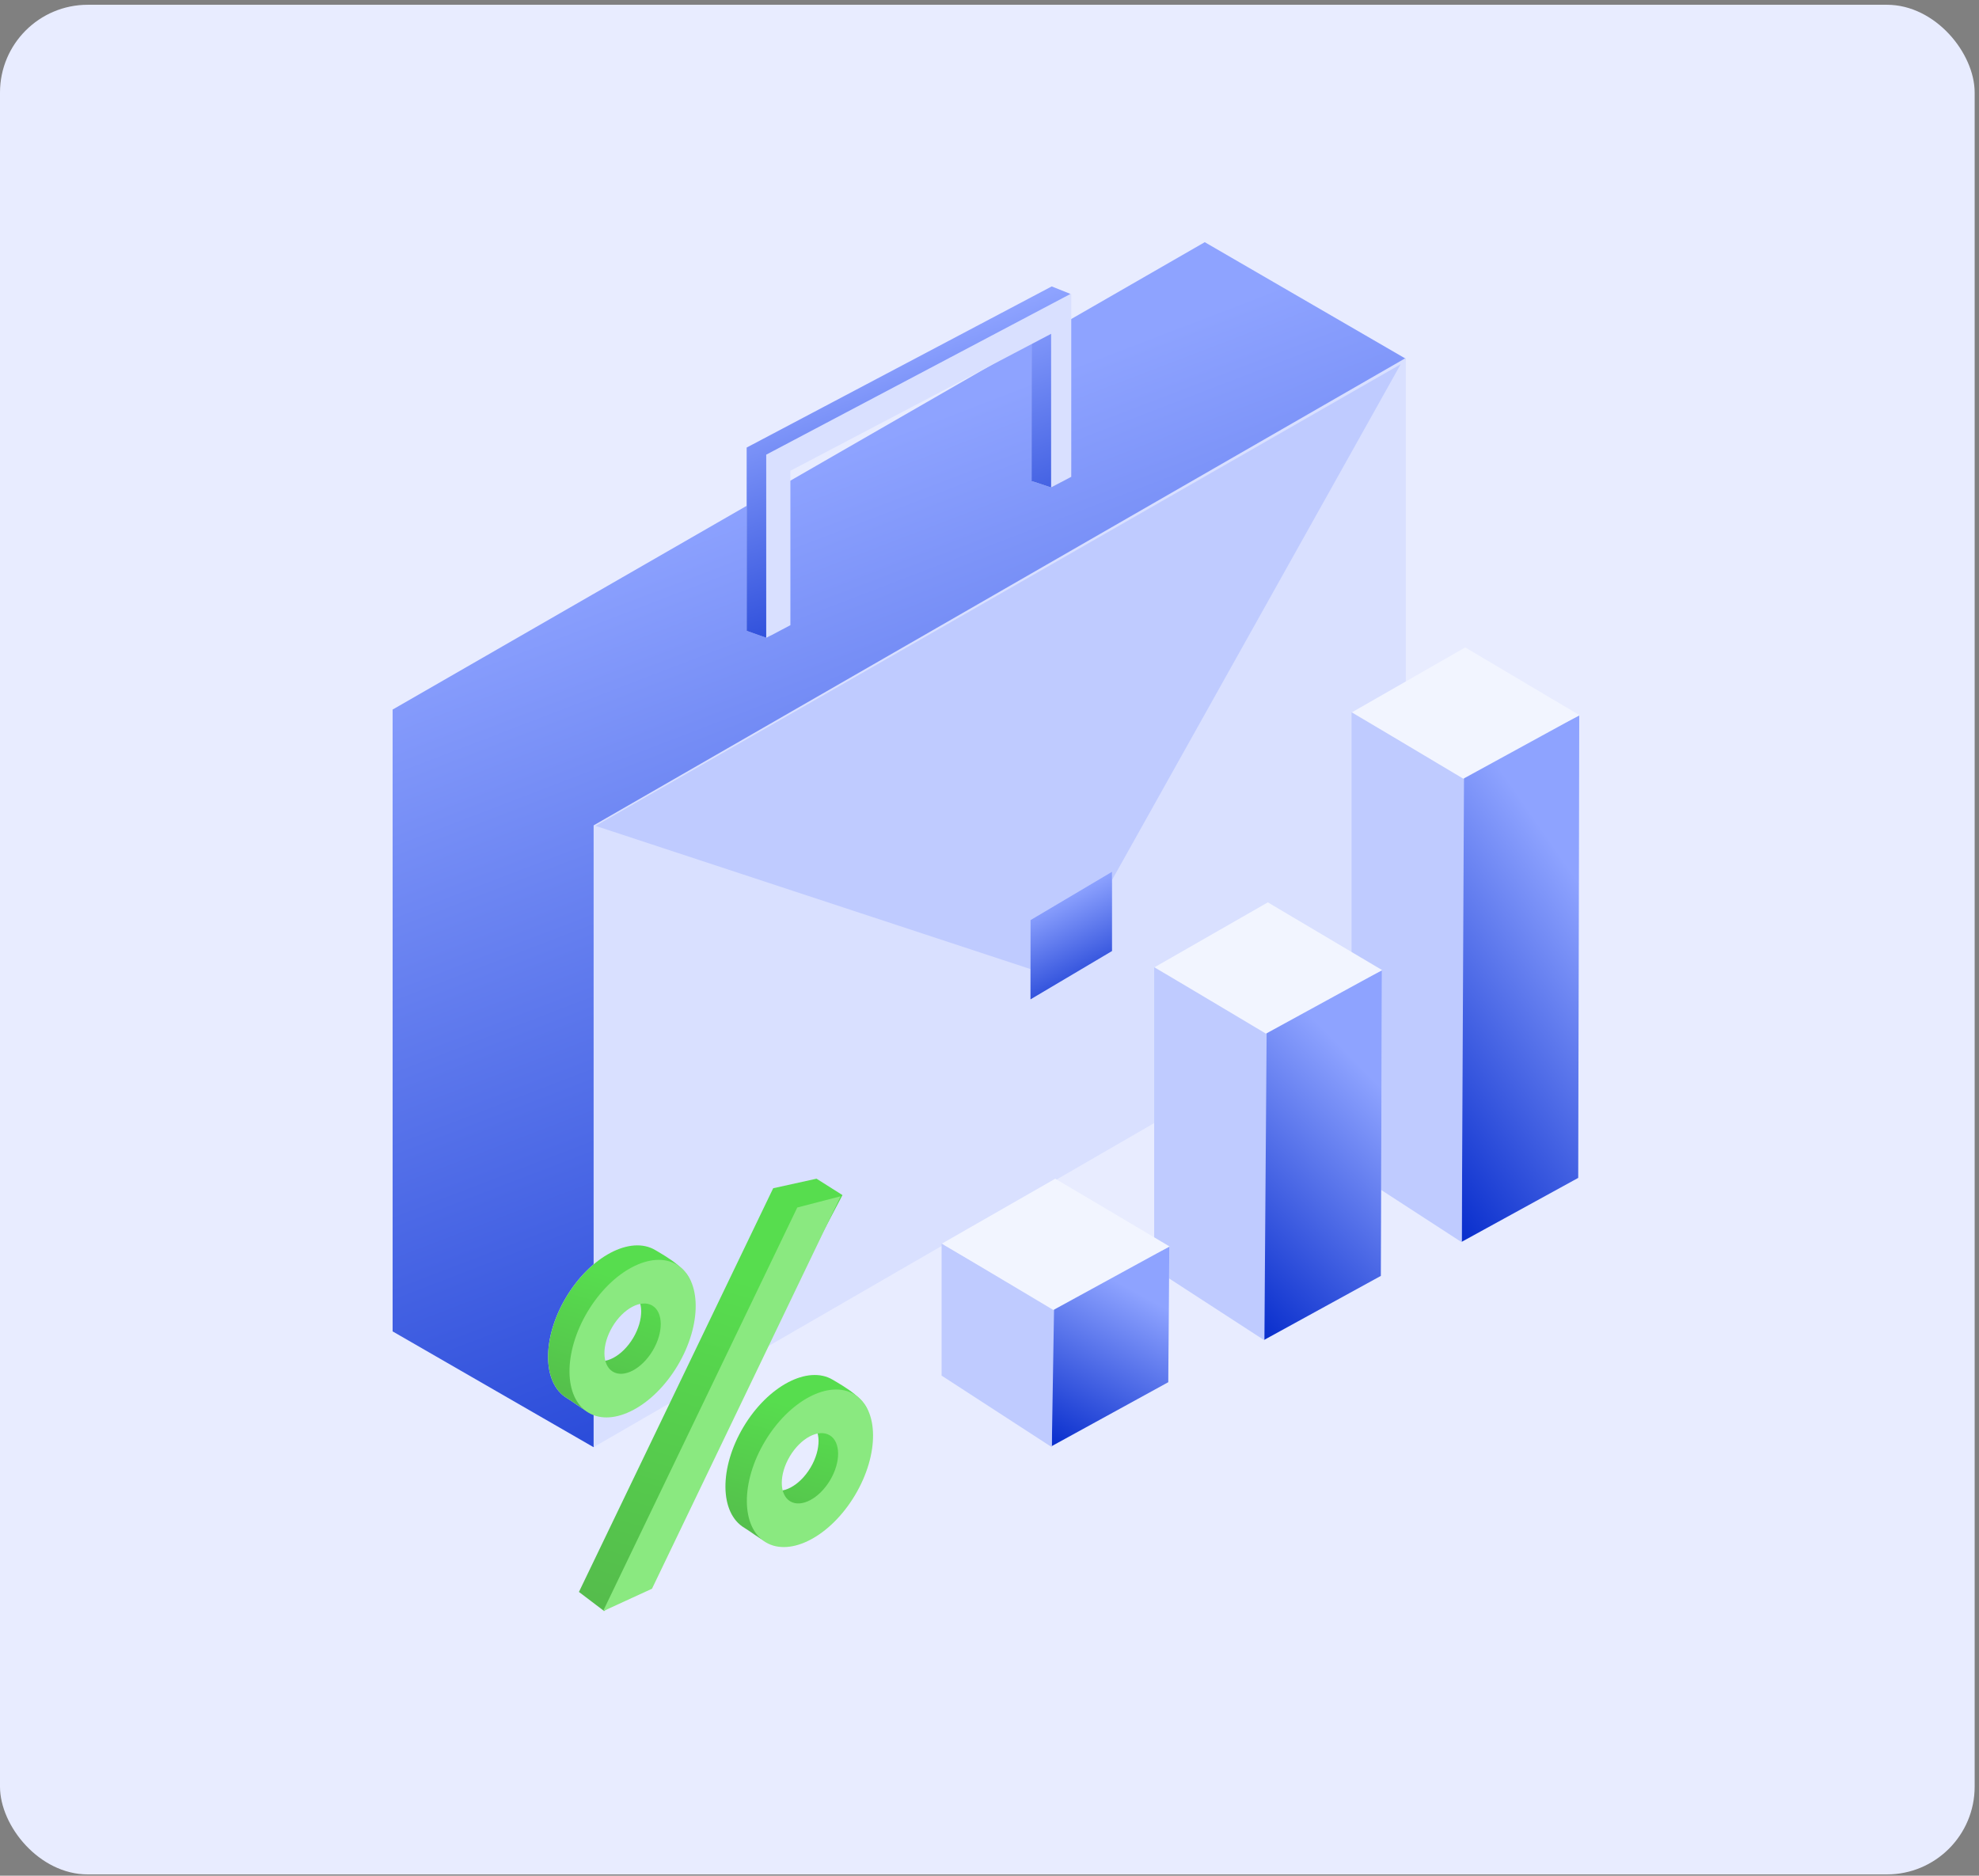 <svg width="326" height="309" viewBox="0 0 326 309" fill="none" xmlns="http://www.w3.org/2000/svg">
<rect x="0" y="0" width="326" height="309" fill="#808080" stroke="none"/>
<rect y="0.786" width="325.285" height="308" rx="14.457" fill="#E8ECFF"/>
<path d="M198.46 39.9L64.675 116.897V219.327L97.768 238.399L198.46 141.982L231.572 59.103L198.46 39.9Z" fill="#DAE1FF"/>
<path d="M198.46 39.9L64.675 116.897V219.327L97.768 238.399L198.46 141.982L231.572 59.103L198.46 39.9Z" fill="url(#paint0_linear_29_70146)"/>
<path d="M231.572 58.973L97.787 135.97V238.399L231.572 161.054V58.973Z" fill="#D9E0FF"/>
<path fill-rule="evenodd" clip-rule="evenodd" d="M123.001 73.731L173.249 47.188L176.272 48.393L176.471 78.506L173.18 80.313L170.041 79.275L169.931 79.34V53.823L126.982 76.385V104.682L126.295 105.088L123.001 103.925V73.731Z" fill="#DAE1FF"/>
<path fill-rule="evenodd" clip-rule="evenodd" d="M123.001 73.731L173.249 47.188L176.272 48.393L176.471 78.506L173.18 80.313L170.041 79.275L169.931 79.34V53.823L126.982 76.385V104.682L126.295 105.088L123.001 103.925V73.731Z" fill="url(#paint1_linear_29_70146)"/>
<path fill-rule="evenodd" clip-rule="evenodd" d="M126.219 74.899L176.467 48.356V78.55L173.15 80.303V54.992L130.201 77.553V102.99L126.219 105.093V74.899Z" fill="#D9E0FF"/>
<path d="M174.159 161.094L98.109 136.053L230.732 60.004L174.159 161.094Z" fill="#BFCBFF"/>
<path d="M181.912 150.418L171.799 155.727V168.793L181.912 163.484V150.418Z" fill="#D9E0FF"/>
<path d="M183.184 143.605L169.752 151.568V164.634L183.184 156.671V143.605Z" fill="#DAE1FF"/>
<path d="M183.184 143.605L169.752 151.568V164.634L183.184 156.671V143.605Z" fill="url(#paint2_linear_29_70146)"/>
<path d="M259.978 194.043L260.149 117.869L240.77 127.623V204.581L259.978 194.043Z" fill="#DAE1FF"/>
<path d="M259.978 194.043L260.149 117.869L240.77 127.623V204.581L259.978 194.043Z" fill="url(#paint3_linear_29_70146)"/>
<path d="M222.643 117.358L241.165 128.176L240.795 204.647L222.643 192.863V117.358Z" fill="#BFCBFF"/>
<path d="M241.366 106.655L222.709 117.341L241.055 128.285L260.192 117.815L241.366 106.655Z" fill="#F2F5FF"/>
<path d="M227.464 210.187L227.635 159.866L208.256 169.619V220.725L227.464 210.187Z" fill="#DAE1FF"/>
<path d="M227.464 210.187L227.635 159.866L208.256 169.619V220.725L227.464 210.187Z" fill="url(#paint4_linear_29_70146)"/>
<path d="M190.129 159.355L208.652 170.172L208.281 220.796L190.129 209.011V159.355Z" fill="#BFCBFF"/>
<path d="M208.852 148.652L190.195 159.338L208.542 170.282L227.679 159.812L208.852 148.652Z" fill="#F2F5FF"/>
<path d="M192.447 227.699L192.618 205.39L173.238 215.143V238.237L192.447 227.699Z" fill="#DAE1FF"/>
<path d="M192.447 227.699L192.618 205.39L173.238 215.143V238.237L192.447 227.699Z" fill="url(#paint5_linear_29_70146)"/>
<path d="M155.109 204.878L173.632 215.696L173.262 238.399L155.109 226.615V204.878Z" fill="#BFCBFF"/>
<path d="M173.833 194.175L155.176 204.861L173.522 215.806L192.659 205.336L173.833 194.175Z" fill="#F2F5FF"/>
<path d="M134.506 194.175L127.366 195.749L95.371 262.251L99.525 265.402L105.876 259.438L138.78 196.877L134.506 194.175Z" fill="#DAE1FF"/>
<path d="M134.506 194.175L127.366 195.749L95.371 262.251L99.525 265.402L105.876 259.438L138.78 196.877L134.506 194.175Z" fill="url(#paint6_linear_29_70146)"/>
<path d="M138.472 197.072L131.333 198.923L99.338 265.425L107.403 261.723L138.472 197.072Z" fill="#8AE980"/>
<path d="M93.257 213.709C89.238 220.445 89.302 227.888 93.401 230.334C95.214 231.416 98.145 234.133 100.493 233.128C103.453 231.861 106.164 226.631 108.405 222.874C110.549 219.281 114.106 215.099 113.934 211.97C113.783 209.232 109.87 207.083 107.957 205.942C103.858 203.496 97.277 206.973 93.257 213.709ZM104.296 220.422C102.502 223.428 99.565 224.98 97.735 223.889C95.906 222.797 95.877 219.475 97.671 216.469C99.465 213.462 102.403 211.91 104.232 213.002C106.061 214.094 106.09 217.416 104.296 220.422Z" fill="#DAE1FF"/>
<path d="M93.257 213.709C89.238 220.445 89.302 227.888 93.401 230.334C95.214 231.416 98.145 234.133 100.493 233.128C103.453 231.861 106.164 226.631 108.405 222.874C110.549 219.281 114.106 215.099 113.934 211.97C113.783 209.232 109.87 207.083 107.957 205.942C103.858 203.496 97.277 206.973 93.257 213.709ZM104.296 220.422C102.502 223.428 99.565 224.98 97.735 223.889C95.906 222.797 95.877 219.475 97.671 216.469C99.465 213.462 102.403 211.91 104.232 213.002C106.061 214.094 106.09 217.416 104.296 220.422Z" fill="url(#paint7_linear_29_70146)"/>
<path d="M96.785 216.096C92.766 222.832 92.83 230.275 96.929 232.721C101.028 235.167 107.609 231.689 111.628 224.954C115.648 218.218 115.583 210.775 111.485 208.329C107.386 205.883 100.804 209.36 96.785 216.096ZM107.519 222.502C105.725 225.508 102.788 227.06 100.958 225.968C99.129 224.877 99.1 221.555 100.894 218.548C102.688 215.542 105.626 213.99 107.455 215.081C109.284 216.173 109.313 219.495 107.519 222.502Z" fill="#8AE980"/>
<path d="M122.476 235.066C118.457 241.801 118.521 249.245 122.62 251.691C124.433 252.772 127.364 255.489 129.712 254.485C132.672 253.217 135.382 247.987 137.624 244.23C139.768 240.638 143.325 236.456 143.153 233.326C143.002 230.588 139.088 228.439 137.176 227.298C133.077 224.852 126.496 228.33 122.476 235.066ZM133.515 241.778C131.721 244.785 128.784 246.337 126.954 245.245C125.125 244.154 125.096 240.831 126.89 237.825C128.684 234.819 131.621 233.267 133.451 234.358C135.28 235.45 135.309 238.772 133.515 241.778Z" fill="#DAE1FF"/>
<path d="M122.476 235.066C118.457 241.801 118.521 249.245 122.62 251.691C124.433 252.772 127.364 255.489 129.712 254.485C132.672 253.217 135.382 247.987 137.624 244.23C139.768 240.638 143.325 236.456 143.153 233.326C143.002 230.588 139.088 228.439 137.176 227.298C133.077 224.852 126.496 228.33 122.476 235.066ZM133.515 241.778C131.721 244.785 128.784 246.337 126.954 245.245C125.125 244.154 125.096 240.831 126.89 237.825C128.684 234.819 131.621 233.267 133.451 234.358C135.28 235.45 135.309 238.772 133.515 241.778Z" fill="url(#paint8_linear_29_70146)"/>
<path d="M126.002 237.454C121.982 244.189 122.047 251.633 126.146 254.079C130.244 256.524 136.826 253.047 140.845 246.311C144.865 239.575 144.8 232.132 140.701 229.686C136.602 227.24 130.021 230.718 126.002 237.454ZM136.736 243.859C134.942 246.865 132.005 248.417 130.175 247.326C128.346 246.234 128.317 242.912 130.111 239.906C131.905 236.899 134.842 235.347 136.672 236.439C138.501 237.53 138.53 240.853 136.736 243.859Z" fill="#8AE980"/>
<defs>
<linearGradient id="paint0_linear_29_70146" x1="101.096" y1="89.01" x2="170.866" y2="271.033" gradientUnits="userSpaceOnUse">
<stop stop-color="#8EA3FF"/>
<stop offset="1" stop-color="#0228CA"/>
</linearGradient>
<linearGradient id="paint1_linear_29_70146" x1="134.67" y1="61.513" x2="153.613" y2="115.796" gradientUnits="userSpaceOnUse">
<stop stop-color="#8EA3FF"/>
<stop offset="1" stop-color="#0228CA"/>
</linearGradient>
<linearGradient id="paint2_linear_29_70146" x1="172.683" y1="148.808" x2="181.578" y2="166.436" gradientUnits="userSpaceOnUse">
<stop stop-color="#8EA3FF"/>
<stop offset="1" stop-color="#0228CA"/>
</linearGradient>
<linearGradient id="paint3_linear_29_70146" x1="255.92" y1="139.322" x2="213.214" y2="168.937" gradientUnits="userSpaceOnUse">
<stop stop-color="#8EA3FF"/>
<stop offset="1" stop-color="#0228CA"/>
</linearGradient>
<linearGradient id="paint4_linear_29_70146" x1="223.406" y1="174.923" x2="191.405" y2="206.542" gradientUnits="userSpaceOnUse">
<stop stop-color="#8EA3FF"/>
<stop offset="1" stop-color="#0228CA"/>
</linearGradient>
<linearGradient id="paint5_linear_29_70146" x1="188.389" y1="213.516" x2="173.855" y2="240.123" gradientUnits="userSpaceOnUse">
<stop stop-color="#8EA3FF"/>
<stop offset="1" stop-color="#0228CA"/>
</linearGradient>
<linearGradient id="paint6_linear_29_70146" x1="128.417" y1="212.507" x2="108.78" y2="281.083" gradientUnits="userSpaceOnUse">
<stop stop-color="#57DD4E"/>
<stop offset="1" stop-color="#54B54B"/>
</linearGradient>
<linearGradient id="paint7_linear_29_70146" x1="100.446" y1="210.021" x2="92.882" y2="237.683" gradientUnits="userSpaceOnUse">
<stop stop-color="#57DD4E"/>
<stop offset="1" stop-color="#54B54B"/>
</linearGradient>
<linearGradient id="paint8_linear_29_70146" x1="129.665" y1="231.377" x2="122.101" y2="259.04" gradientUnits="userSpaceOnUse">
<stop stop-color="#57DD4E"/>
<stop offset="1" stop-color="#54B54B"/>
</linearGradient>
</defs>
</svg>
